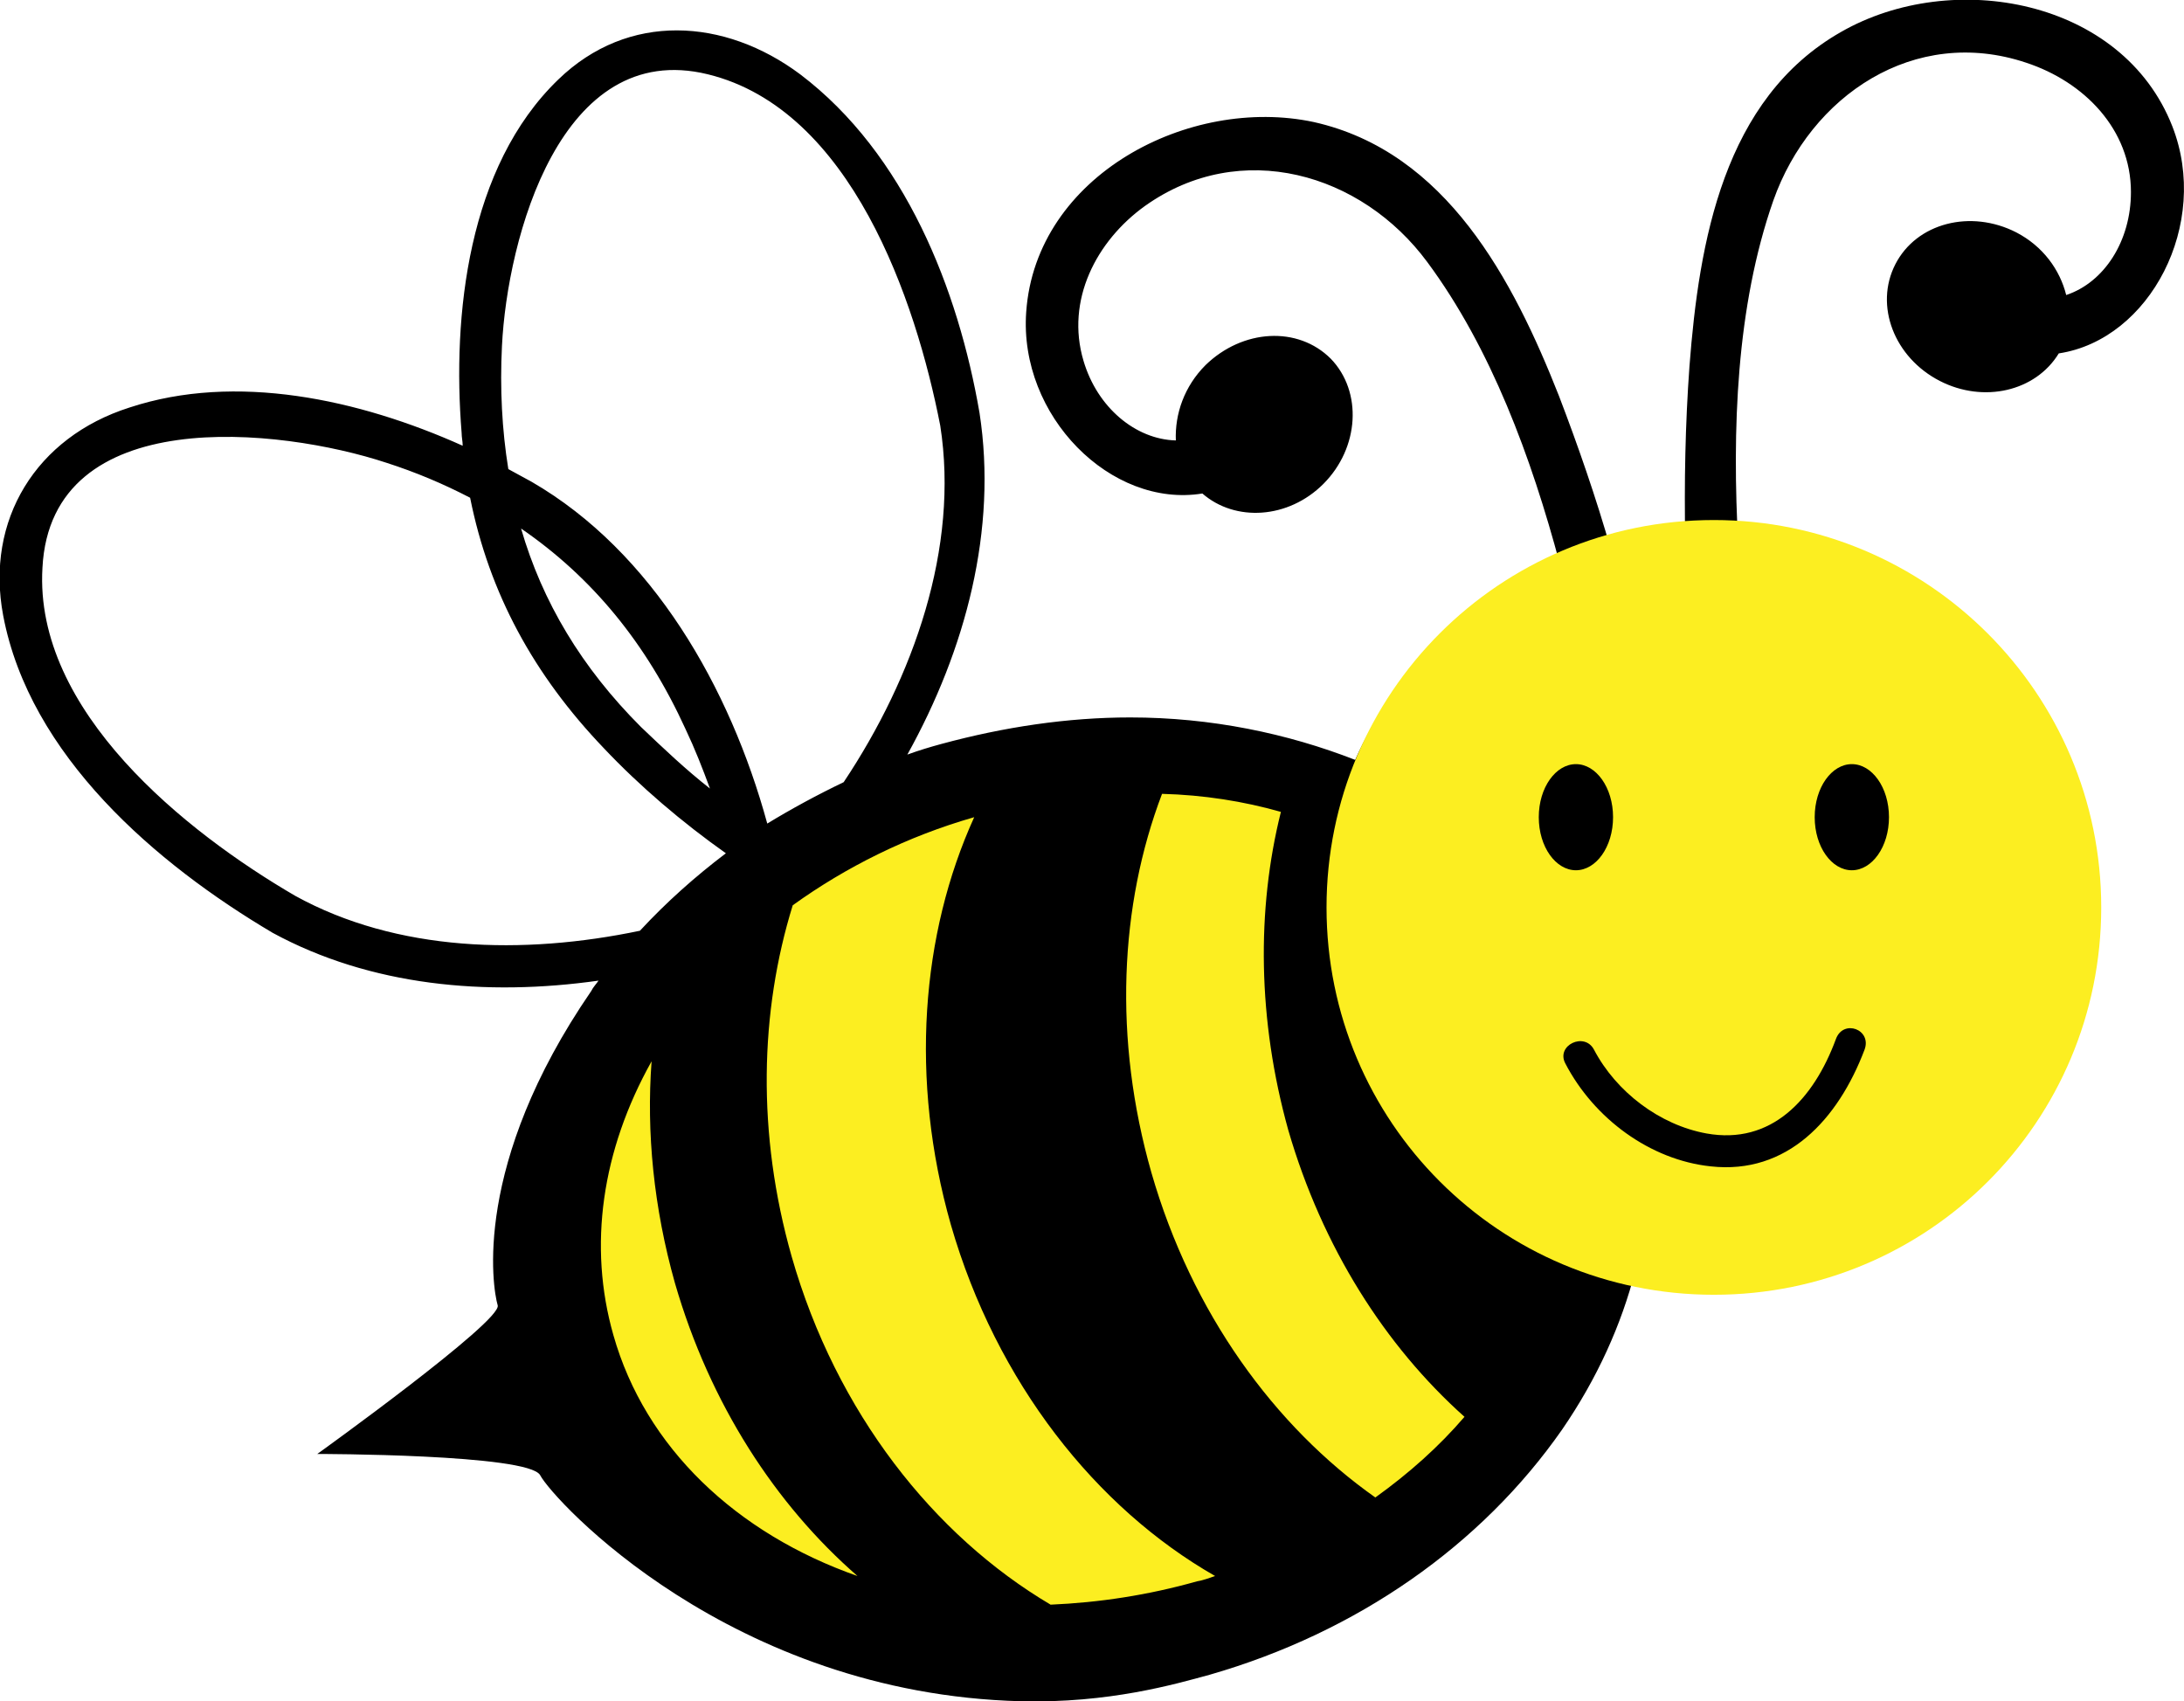 <?xml version="1.0" encoding="utf-8"?>
<!-- Generator: Adobe Illustrator 24.0.1, SVG Export Plug-In . SVG Version: 6.00 Build 0)  -->
<svg version="1.1" id="Layer_1" xmlns="http://www.w3.org/2000/svg" xmlns:xlink="http://www.w3.org/1999/xlink" x="0px" y="0px"
	 viewBox="0 0 205.8 160.3" style="enable-background:new 0 0 205.8 160.3;" xml:space="preserve">
<style type="text/css">
	.st0{fill:#FCEE21;}
</style>
<ellipse transform="matrix(0.961 -0.276 0.276 0.961 -27.192 31.827)" class="st0" cx="99.5" cy="112.5" rx="50.5" ry="41.5"/>
<path d="M204.7,11.9C200-0.1,184-3,173.5,3c-11.1,6.3-13.4,19.8-14.3,31.5c-0.4,5.5-0.5,11-0.4,16.5c-2.4,0-4.8,0.3-7,0.8
	c-1.4-4.9-3.1-9.8-4.9-14.5c-4.3-10.9-10.6-23-23.1-25.8C112.1,9,97.6,16.5,96.7,29.4c-0.7,9.8,8,18.5,16.6,17.1
	c3.1,2.7,8.1,2.4,11.4-0.9c3.4-3.4,3.7-8.7,0.7-11.8c-3.1-3.1-8.3-2.8-11.8,0.6c-2,2-2.9,4.6-2.8,7.1c-3.8-0.1-7.4-3.1-8.7-7.5
	c-1.7-5.7,1.2-11.3,5.8-14.6c9-6.4,20.4-3.1,26.6,5.3c6,8.1,9.8,18.4,12.5,28.5c-8.6,3.3-15.6,10-19.3,18.4c-6.4-2.5-13.6-4-21.2-4
	c-5.9,0-11.9,0.9-17.8,2.5c-1.1,0.3-2.1,0.6-3.2,1c5.5-9.9,8.5-21.2,6.8-32.2C90.3,27.3,85.3,14.5,75.4,7
	c-7.1-5.3-16.2-5.9-22.8,0.5c-8.5,8.2-10,22.2-9.1,33.3c0,0.4,0.1,0.8,0.1,1.2c-9.8-4.4-21.4-6.9-31.4-3.6C3.4,41.2-1.4,49,0.3,58
	c2.5,13.2,14.4,23.4,25.4,29.9c9.2,5,20.1,6,30.7,4.5c-0.2,0.3-0.5,0.6-0.7,1c-11.2,16.3-9.3,27.9-8.8,29.6c0.4,1.5-17,14-17,14
	s19.9,0,21,2c1.2,2.3,17.9,20.6,45.3,21.3c8.3,0.2,14.5-1.6,17.8-2.5c13.9-4,25.6-12.2,33.2-23.1c3.3-4.8,5.6-9.9,6.9-15
	c1.8,0.3,3.5,0.4,5.4,0.4c19.1,0,34.5-15.4,34.5-34.5c0-17.6-13.2-32.1-30.2-34.2c-0.6-10.9-0.2-22.5,3.3-32.5
	c3.5-9.9,13.3-16.5,23.8-13c5.5,1.8,9.9,6.3,9.9,12.2c0,4.6-2.5,8.5-6.1,9.7c-0.6-2.4-2.2-4.6-4.7-5.9c-4.3-2.2-9.4-0.9-11.4,3
	c-2,3.9-0.1,8.8,4.2,11c4.1,2.1,9,1,11.2-2.6C202.6,32,208.3,21.1,204.7,11.9z M47.3,32.6c0.5-10.1,5.5-29,19.4-25.6
	c13.5,3.3,19.6,21.3,21.9,33.1c1.8,11.5-2.5,23.7-9.1,33.6c-2.5,1.2-4.9,2.5-7.2,3.9C68.8,64.8,61.5,52,50.1,45.4
	c-0.7-0.4-1.5-0.8-2.2-1.2C47.3,40.5,47.1,36.6,47.3,32.6z M66.9,74.3c-2.3-1.8-4.4-3.8-6.5-5.8c-5.6-5.6-9.3-11.8-11.3-18.7
	c6.7,4.6,11.8,10.8,15.5,18.9C65.5,70.6,66.2,72.4,66.9,74.3z M27.8,84.4C17.5,78.4,3.2,67,4,53.5c0.8-15.6,22.4-13.2,32.4-9.9
	c2.8,0.9,5.4,2,7.9,3.3c1.8,9,6,16.7,12.6,23.6c3.4,3.6,7.4,7,11.5,9.9c-2.9,2.2-5.6,4.6-8.1,7.3C49.3,90,37.4,89.7,27.8,84.4z
	 M57.8,125.8c-2.4-8.4-1.1-17.4,3.6-25.8c-0.5,6.7,0.2,13.8,2.2,20.9c3.3,11.4,9.5,20.9,17.2,27.6C69.4,144.5,60.8,136.4,57.8,125.8
	z M112.8,149c-4.6,1.3-9.2,2-13.8,2.2c-11-6.5-20.2-18.1-24.4-32.8c-3.3-11.6-3-23.1,0.1-33.1c5-3.6,10.8-6.5,17.1-8.3
	c-5,11-6.1,24.7-2.2,38.4c4.3,14.9,13.7,26.7,24.9,33.1C113.9,148.7,113.4,148.9,112.8,149z M129.6,141.1
	c-9.5-6.7-17.3-17.4-21.1-30.6c-3.6-12.6-3-25.2,1-35.7c3.9,0.1,7.7,0.7,11.2,1.7c-2.3,9.2-2.2,19.6,0.7,30c3.2,11,9.1,20.3,16.6,27
	C135.6,136.3,132.8,138.8,129.6,141.1z"/>
<path class="st0" d="M161.5,49C141.3,49,125,65.3,125,85.5s16.3,36.5,36.5,36.5S198,105.7,198,85.5S181.6,49,161.5,49z M145,77
	c0-2.8,1.6-5,3.5-5s3.5,2.2,3.5,5s-1.6,5-3.5,5S145,79.8,145,77z M175.7,98.9c-2.5,6.6-7.3,11.8-14.5,11c-5.7-0.6-11-4.5-13.7-9.7
	c-0.9-1.7,1.8-3,2.7-1.3c2.1,4,6.2,7.1,10.6,7.9c6.1,1.1,10.1-3.2,12.2-8.9C173.7,96,176.4,97,175.7,98.9z M174.5,82
	c-1.9,0-3.5-2.2-3.5-5s1.6-5,3.5-5s3.5,2.2,3.5,5S176.4,82,174.5,82z"/>
</svg>
